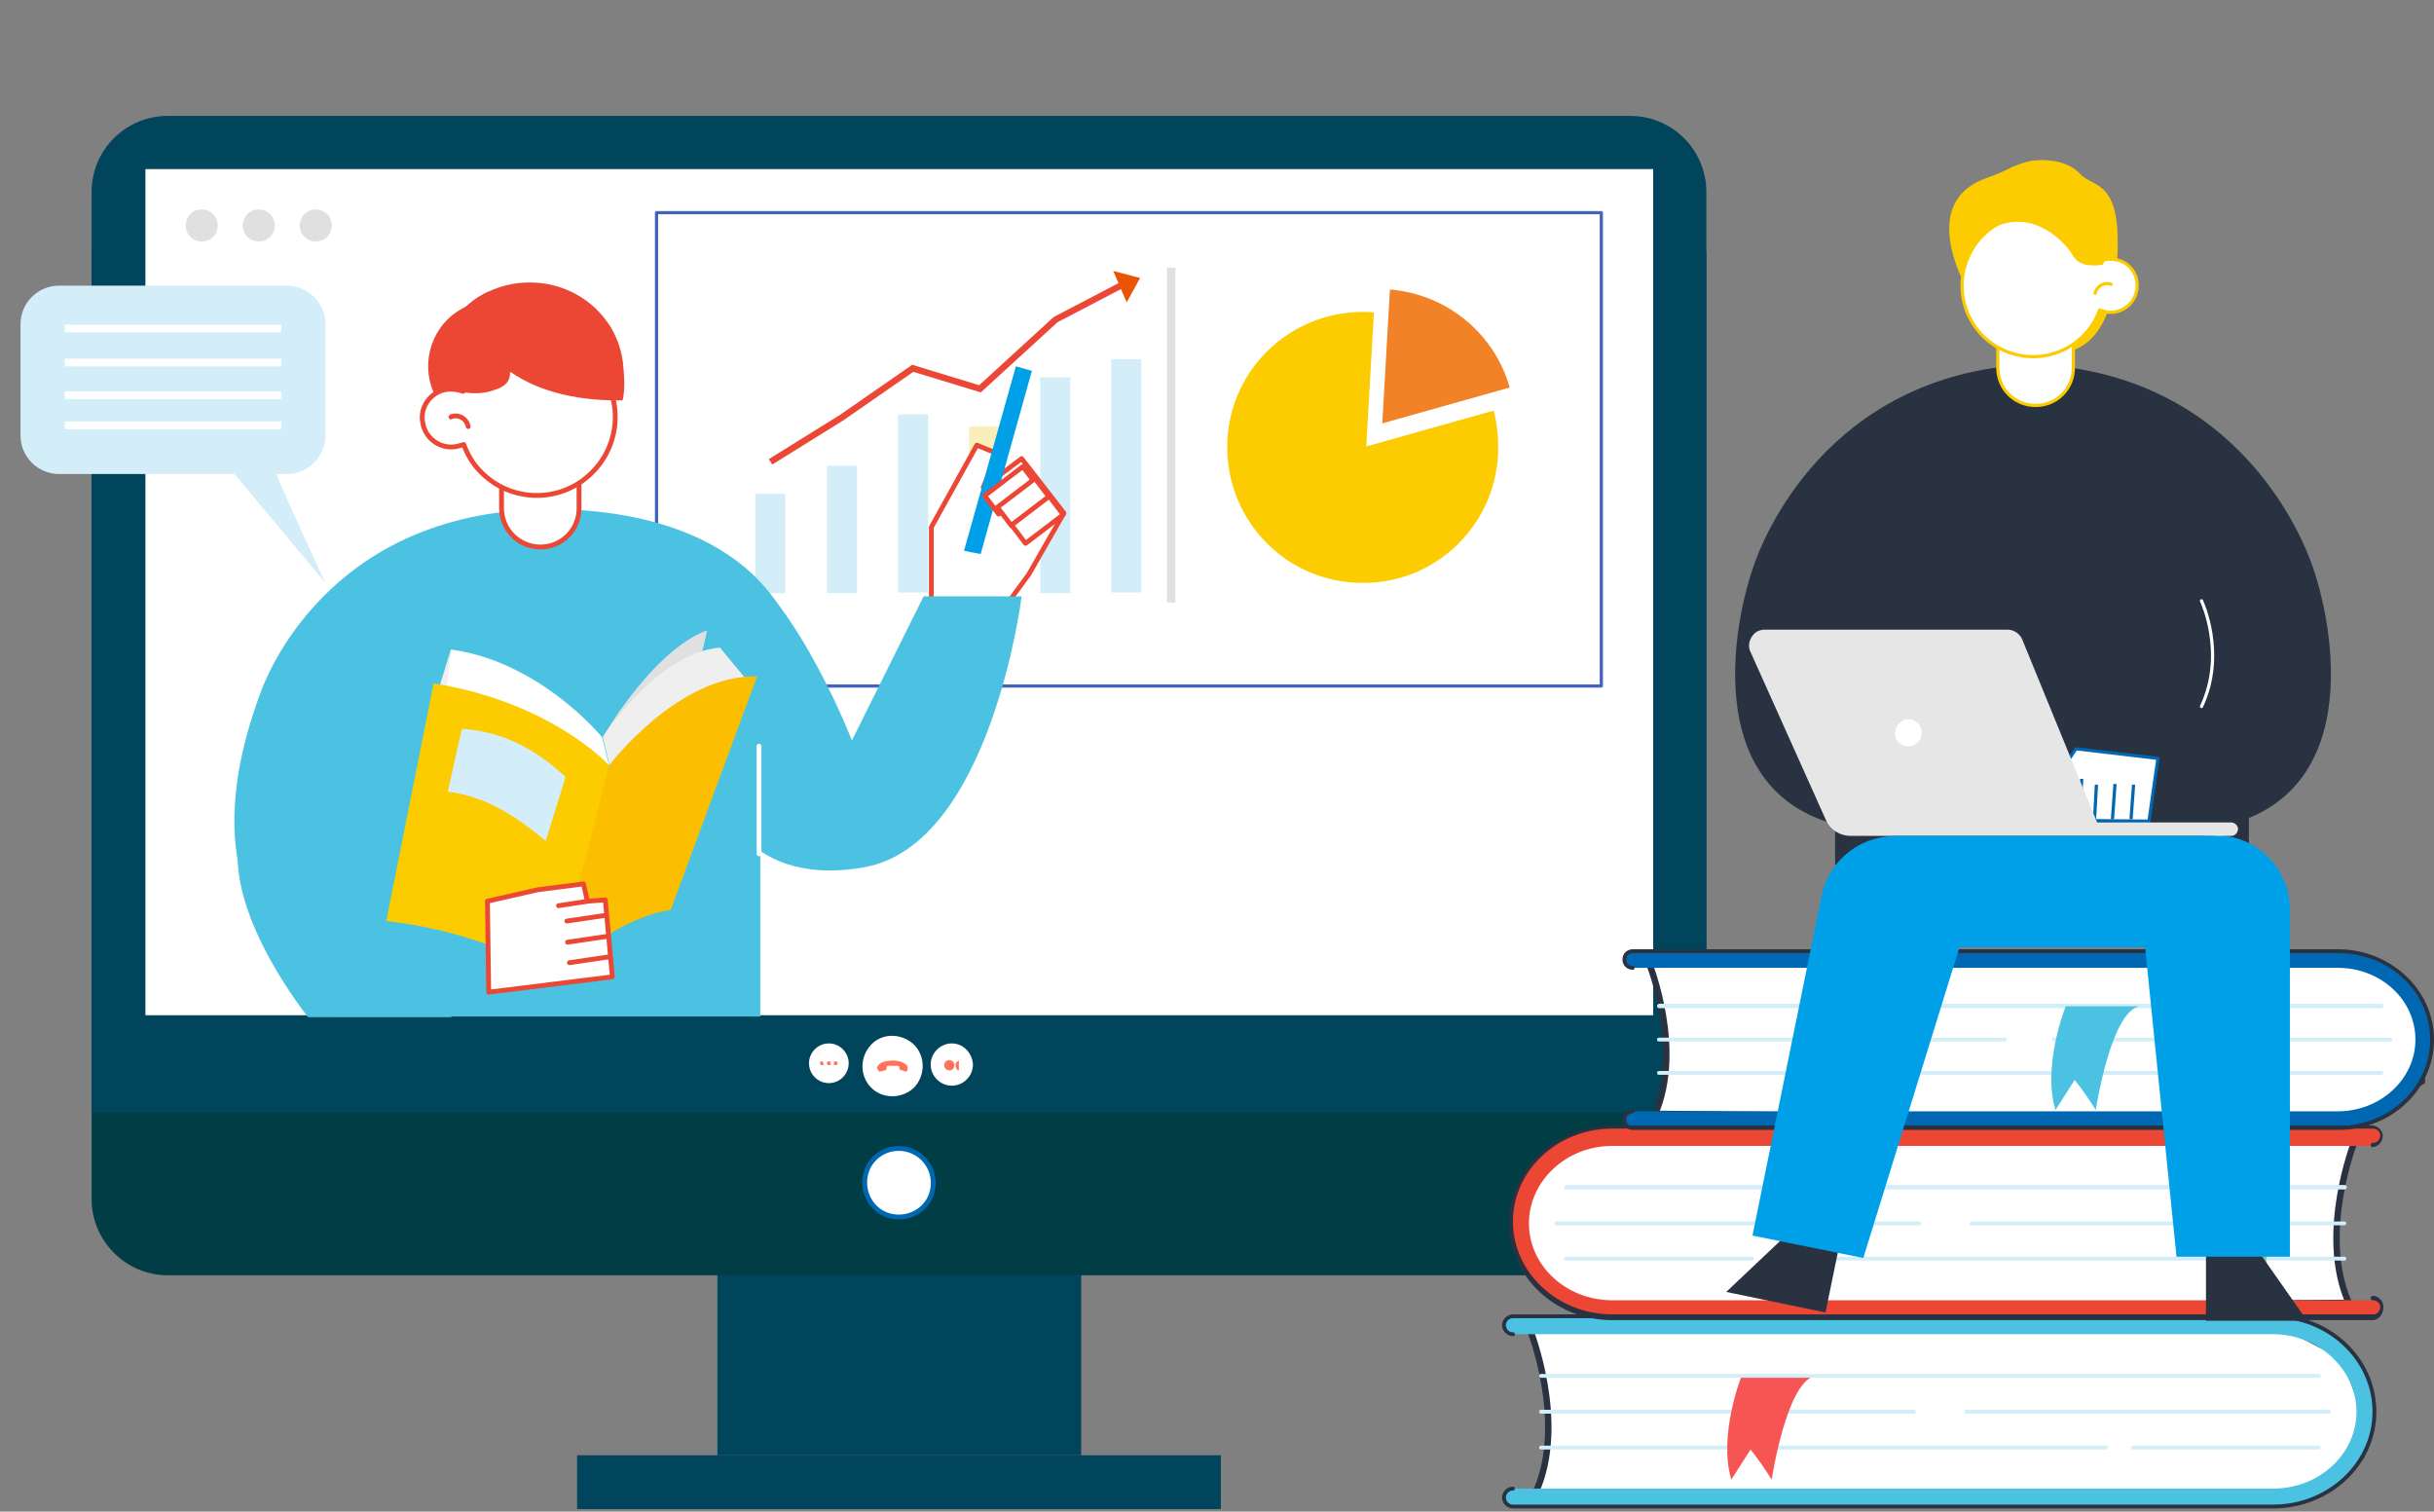 <?xml version="1.0" encoding="utf-8"?>
<!-- Generator: Adobe Illustrator 25.3.1, SVG Export Plug-In . SVG Version: 6.00 Build 0)  -->
<svg version="1.1" id="圖層_1" xmlns="http://www.w3.org/2000/svg" xmlns:xlink="http://www.w3.org/1999/xlink" x="0px" y="0px"
	 viewBox="0 0 380 236" style="enable-background:new 0 0 380 236;" xml:space="preserve">
<rect x="0" y="0" width="380" height="236" fill="#808080" stroke="none"/>
<style type="text/css">
	.st0{fill:#00455C;}
	.st1{fill:#003D45;}
	.st2{fill:#FFFFFF;}
	.st3{fill:#FFFFFF;stroke:#0068B2;stroke-width:0.75;stroke-linecap:round;stroke-linejoin:round;}
	.st4{fill:#E0E0E0;}
	.st5{fill:#FF735D;}
	.st6{fill:#FFFFFF;stroke:#293241;stroke-miterlimit:10;}
	.st7{fill:#4BC2E2;}
	.st8{fill:#D3EDF9;}
	.st9{fill:#EC4635;}
	.st10{fill:#0068B2;}
	.st11{fill:#293241;}
	.st12{fill:#F75553;}
	.st13{fill:#7FC6A6;}
	.st14{fill:#FCCB00;stroke:#FCCB00;stroke-miterlimit:10;}
	.st15{fill:#FFFFFF;stroke:#FCCB00;stroke-width:0.5;stroke-linecap:round;stroke-linejoin:round;}
	.st16{fill:#FCCB00;}
	.st17{fill:#00A0E9;}
	.st18{fill:none;stroke:#FFFFFF;stroke-width:0.5;stroke-linecap:round;stroke-linejoin:round;}
	.st19{fill:#FFFFFF;stroke:#0068B2;stroke-width:0.5;stroke-linecap:round;stroke-linejoin:round;}
	.st20{fill:none;stroke:#0068B2;stroke-width:0.5;stroke-miterlimit:10;}
	.st21{fill:#E6E6E6;}
	.st22{fill:#FFFFFF;stroke:#4264C0;stroke-width:0.5;stroke-linecap:round;stroke-linejoin:round;}
	.st23{fill:#F28227;}
	.st24{fill:#FAEFBB;}
	.st25{fill:none;stroke:#EC4635;stroke-miterlimit:10;}
	.st26{fill:#EA5504;}
	.st27{fill:#FFFFFF;stroke:#EC4635;stroke-width:0.75;stroke-linecap:round;stroke-linejoin:round;}
	.st28{fill:none;stroke:#EC4635;stroke-width:0.75;stroke-linecap:round;stroke-linejoin:round;}
	.st29{fill:none;stroke:#FFFFFF;stroke-width:0.75;stroke-linecap:round;stroke-linejoin:round;}
	.st30{fill:#FFFFFF;stroke:#EC4635;stroke-width:0.754;stroke-linecap:round;stroke-linejoin:round;stroke-miterlimit:4.024;}
	.st31{fill:#FFFFFF;stroke:#EC4635;stroke-width:0.75;stroke-linecap:round;stroke-linejoin:round;stroke-miterlimit:4;}
	.st32{fill:#EFEFEF;}
	.st33{fill:#FCBE00;}
</style>
<g id="圖層_3">
	<rect x="112" y="196.5" class="st0" width="56.8" height="30.7"/>
	<path class="st1" d="M26.2,28.4h228.3c6.6,0,11.9,5.4,11.9,11.9v146.9c0,6.6-5.4,11.9-11.9,11.9H26.2c-6.6,0-11.9-5.4-11.9-11.9
		V40.3C14.3,33.7,19.6,28.4,26.2,28.4z"/>
	<path class="st0" d="M26.2,18.1h228.3c6.6,0,11.9,5.3,11.9,11.9v143.7l0,0H14.3l0,0V30C14.3,23.4,19.6,18.1,26.2,18.1z"/>
	<rect x="22.7" y="26.4" class="st2" width="235.4" height="137.8"/>
	<rect x="90.1" y="227.2" class="st0" width="100.5" height="8.4"/>
	<path class="st3" d="M145.7,184.7c0,3-2.4,5.3-5.4,5.3s-5.3-2.4-5.3-5.4s2.4-5.3,5.3-5.3C143.3,179.3,145.7,181.7,145.7,184.7
		L145.7,184.7z"/>
	<path class="st4" d="M34,35.2c0,1.4-1.1,2.5-2.5,2.5c-1.4,0-2.5-1.1-2.5-2.5s1.1-2.5,2.5-2.5C32.9,32.7,34,33.8,34,35.2L34,35.2z"
		/>
	<path class="st4" d="M42.9,35.2c0,1.4-1.1,2.5-2.5,2.5s-2.5-1.1-2.5-2.5s1.1-2.5,2.5-2.5C41.8,32.7,42.9,33.8,42.9,35.2L42.9,35.2z
		"/>
	<path class="st4" d="M51.8,35.2c0,1.4-1.1,2.5-2.5,2.5s-2.5-1.1-2.5-2.5s1.1-2.5,2.5-2.5l0,0C50.7,32.7,51.8,33.8,51.8,35.2
		L51.8,35.2z"/>
	<polygon class="st0" points="20.1,158.5 20.1,169.2 32.6,169.2 63.9,169.2 259.1,169.2 259.1,158.5 	"/>
	<path class="st2" d="M151.9,166.2c0,1.8-1.5,3.3-3.3,3.3s-3.3-1.5-3.3-3.3s1.5-3.3,3.3-3.3l0,0
		C150.4,162.9,151.8,164.4,151.9,166.2z"/>
	<path class="st5" d="M148.2,167.1L148.2,167.1c-0.5,0-0.8-0.4-0.8-0.8l0,0c0-0.5,0.4-0.8,0.8-0.8l0,0l0,0c0.5,0,0.8,0.4,0.8,0.8
		l0,0l0,0C149,166.8,148.6,167.2,148.2,167.1z"/>
	<path class="st5" d="M149.2,166.6V166l0.4-0.4h0.1v0.1v1.3c0,0,0,0.1-0.1,0.1c0,0,0,0-0.1,0L149.2,166.6z"/>
	<path class="st2" d="M132.5,166c0,1.7-1.4,3.1-3.1,3.1c-1.7,0-3.1-1.4-3.1-3.1c0-1.7,1.4-3.1,3.1-3.1l0,0
		C131.1,162.9,132.5,164.3,132.5,166z"/>
	<path class="st5" d="M128.4,166.3c-0.2,0-0.3-0.1-0.4-0.2c0-0.2,0.1-0.3,0.2-0.4h0.1c0.2,0,0.3,0.2,0.2,0.4
		C128.7,166.2,128.6,166.3,128.4,166.3z"/>
	<path class="st5" d="M129.4,166.3c-0.2,0-0.3-0.1-0.3-0.3s0.1-0.3,0.3-0.3s0.3,0.1,0.3,0.3l0,0
		C129.7,166.2,129.6,166.3,129.4,166.3z"/>
	<path class="st5" d="M130.4,166.3c-0.2,0-0.3-0.2-0.2-0.4c0-0.1,0.1-0.2,0.2-0.2c0.2,0,0.3,0.1,0.4,0.2c0,0.2-0.1,0.3-0.2,0.4
		C130.5,166.3,130.4,166.3,130.4,166.3z"/>
	<path class="st2" d="M136,169.8c-1.8-1.8-1.8-4.8,0-6.7s4.8-1.8,6.7,0c1.8,1.8,1.8,4.8,0,6.7l0,0
		C140.8,171.6,137.8,171.6,136,169.8z"/>
	<path class="st5" d="M137.4,167.3l0.8-0.2c0.1,0,0.2-0.1,0.2-0.2v-0.2c0-0.1,0.1-0.3,0.2-0.3l0,0c0.2,0,1.5,0,1.5,0s0.3,0,0.3,0.2
		v0.2c0,0.1,0.1,0.2,0.1,0.2l0.9,0.3c0.1,0,0.2,0,0.2-0.1l0.1-0.3c0-0.1,0-0.1,0-0.2c0-0.2-0.1-0.3-0.1-0.4
		c-0.7-0.6-1.7-0.8-2.6-0.7c-1.6,0.1-1.9,0.7-2,0.9c-0.1,0.1-0.1,0.3,0,0.4l0.1,0.2C137.2,167.3,137.3,167.3,137.4,167.3z"/>
</g>
<g id="圖層_2_1_">
	<path class="st6" d="M238.9,207.7c0,0,5.7,14.4,0.9,25.2l109.8,0.9l10.1-0.9l8.9-5.5v-8.5l-2.5-7l-8.1-4.2H238.9z"/>
	<path class="st7" d="M354.9,235.2H236.2c-0.8,0-1.4-0.6-1.4-1.4c0-0.8,0.6-1.4,1.4-1.4h118.7c7.2,0,13-5.4,13-12s-5.9-12.1-13-12.1
		H236.2c-0.8,0-1.4-0.6-1.4-1.4c0-0.8,0.6-1.4,1.4-1.4h118.7c8.7,0,15.8,6.7,15.8,14.9S363.6,235.2,354.9,235.2z"/>
	<path class="st8" d="M298.8,220.7h-58.2c-0.2,0-0.3-0.1-0.3-0.3s0.1-0.3,0.3-0.3h58.2c0.2,0,0.3,0.1,0.3,0.3S299,220.7,298.8,220.7
		z"/>
	<path class="st8" d="M363.6,220.7H307c-0.2,0-0.3-0.1-0.3-0.3s0.1-0.3,0.3-0.3h56.6c0.2,0,0.3,0.1,0.3,0.3
		C363.9,220.5,363.8,220.7,363.6,220.7L363.6,220.7z"/>
	<path class="st8" d="M362,226.3h-29c-0.2,0-0.3-0.1-0.3-0.3s0.1-0.3,0.3-0.3h29c0.2,0,0.3,0.1,0.3,0.3
		C362.3,226.1,362.2,226.3,362,226.3L362,226.3L362,226.3z"/>
	<path class="st8" d="M328.8,226.3h-88.2c-0.2,0-0.3-0.1-0.3-0.3s0.1-0.3,0.3-0.3h88.2c0.2,0,0.3,0.1,0.3,0.3
		C329.1,226.1,328.9,226.3,328.8,226.3L328.8,226.3z"/>
	<path class="st6" d="M367.6,178.2c0,0-5.7,14.4-0.9,25.2l-109.9,0.9l-10.1-0.9l-8.9-5.5v-8.5l2.5-7l8.1-4.2H367.6z"/>
	<path class="st9" d="M251.7,205.8h118.7c0.8,0,1.4-0.6,1.4-1.4c0-0.8-0.6-1.4-1.4-1.4H251.7c-7.2,0-13-5.4-13-12s5.8-12.1,13-12.1
		h118.7c0.8,0.1,1.4-0.5,1.5-1.3s-0.5-1.4-1.3-1.5c-0.1,0-0.2,0-0.2,0H251.7c-8.7,0-15.8,6.7-15.8,14.9S243,205.8,251.7,205.8z"/>
	<path class="st8" d="M366,191.3h-58.2c-0.2,0-0.3-0.1-0.3-0.3s0.1-0.3,0.3-0.3H366c0.2,0,0.3,0.1,0.3,0.3
		C366.3,191.1,366.2,191.3,366,191.3L366,191.3z"/>
	<path class="st8" d="M299.6,191.3H243c-0.2,0-0.3-0.1-0.3-0.3s0.1-0.3,0.3-0.3h56.6c0.2,0,0.3,0.1,0.3,0.3
		C299.9,191.1,299.8,191.3,299.6,191.3L299.6,191.3L299.6,191.3z"/>
	<path class="st8" d="M273.5,196.8h-29c-0.2,0-0.3-0.1-0.3-0.3s0.1-0.3,0.3-0.3h29c0.2,0,0.3,0.1,0.3,0.3
		C273.9,196.7,273.7,196.8,273.5,196.8L273.5,196.8z"/>
	<path class="st8" d="M366,196.8h-88.2c-0.2,0-0.3-0.1-0.3-0.3s0.1-0.3,0.3-0.3l0,0H366c0.2,0,0.3,0.1,0.3,0.3
		S366.2,196.8,366,196.8L366,196.8z"/>
	<path class="st6" d="M257.5,150.5c0,0,5.3,13.3,0.9,23.4l102,0.9l9.4-0.9l8.3-5.1v-7.9l-2.3-6.5l-7.5-3.9H257.5z"/>
	<path class="st10" d="M365.1,176.1H254.9c-0.7,0-1.3-0.6-1.3-1.3s0.6-1.3,1.3-1.3H365c6.6,0,12.1-5,12.1-11.2s-5.4-11.2-12.1-11.2
		H254.9c-0.7,0-1.3-0.6-1.3-1.3s0.6-1.3,1.3-1.3H365c8.1,0,14.7,6.2,14.7,13.8S373.1,176.1,365.1,176.1z"/>
	<path class="st8" d="M313,162.6h-54c-0.2,0-0.3-0.1-0.3-0.3s0.1-0.3,0.3-0.3h54c0.2,0,0.3,0.1,0.3,0.3S313.2,162.6,313,162.6z"/>
	<path class="st8" d="M373.2,162.6h-52.5c-0.2,0-0.3-0.1-0.3-0.3s0.1-0.3,0.3-0.3l0,0h52.5c0.2,0,0.3,0.1,0.3,0.3
		S373.3,162.6,373.2,162.6L373.2,162.6z"/>
	<path class="st8" d="M371.8,167.8h-27c-0.2,0-0.3-0.1-0.3-0.3s0.1-0.3,0.3-0.3h27c0.2,0,0.3,0.1,0.3,0.3
		C372.1,167.6,371.9,167.8,371.8,167.8z"/>
	<path class="st8" d="M371.8,157.4H259c-0.2,0-0.3-0.2-0.3-0.4c0-0.1,0.1-0.2,0.3-0.3h112.8c0.2,0,0.3,0.2,0.3,0.4
		C372,157.3,371.9,157.4,371.8,157.4z"/>
	<path class="st11" d="M370.4,206.1H251.7c-8.9,0-16.1-6.8-16.1-15.2s7.2-15.2,16.1-15.2h118.7c0.9,0.1,1.7,0.9,1.6,1.8
		c-0.1,0.8-0.7,1.5-1.6,1.6c-0.2,0-0.3-0.2-0.3-0.4c0-0.1,0.1-0.2,0.3-0.3c0.6,0.1,1.1-0.4,1.2-1s-0.4-1.1-1-1.2c-0.1,0-0.1,0-0.2,0
		H251.7c-8.5,0-15.5,6.5-15.5,14.5s7,14.5,15.5,14.5h118.7c0.6,0.1,1.1-0.4,1.2-1s-0.4-1.1-1-1.2c-0.1,0-0.1,0-0.2,0
		c-0.2,0-0.3-0.2-0.3-0.4c0-0.1,0.1-0.2,0.3-0.3c0.9,0,1.7,0.8,1.7,1.7C372.1,205.3,371.3,206.1,370.4,206.1L370.4,206.1
		L370.4,206.1z"/>
	<path class="st11" d="M365.1,176.4H254.9c-0.9,0-1.6-0.7-1.6-1.6s0.7-1.6,1.6-1.6c0.2,0,0.3,0.1,0.3,0.3s-0.1,0.3-0.3,0.3l0,0
		c-0.6,0-1,0.4-1,1s0.4,1,1,1H365c7.9,0,14.4-6,14.4-13.5s-6.4-13.5-14.4-13.5H254.9c-0.6,0-1,0.4-1,1s0.4,1,1,1
		c0.2,0,0.3,0.1,0.3,0.3s-0.1,0.3-0.3,0.3l0,0c-0.9,0-1.6-0.7-1.6-1.6s0.7-1.6,1.6-1.6H365c8.2,0,15,6.3,15,14.1
		S373.3,176.4,365.1,176.4z"/>
	<path class="st11" d="M354.9,235.5H236.2c-0.9,0-1.7-0.8-1.7-1.7s0.8-1.7,1.7-1.7l0,0c0.2,0,0.3,0.1,0.3,0.3s-0.1,0.3-0.3,0.3
		c-0.6,0-1.1,0.5-1.1,1.1s0.5,1.1,1.1,1.1l0,0h118.7c8.5,0,15.5-6.5,15.5-14.5s-6.9-14.6-15.5-14.6H236.2c-0.6,0-1.1,0.5-1.1,1.1
		s0.5,1.1,1.1,1.1l0,0c0.2,0,0.3,0.1,0.3,0.3s-0.1,0.3-0.3,0.3c-0.9,0-1.7-0.8-1.7-1.7s0.8-1.7,1.7-1.7l0,0h118.7
		c8.9,0,16.1,6.8,16.1,15.2S363.7,235.5,354.9,235.5z"/>
	<path class="st12" d="M271.9,214.8c0,0-3.7,9.3-1.6,16.2l3-4.7c1.2,1.5,2.3,3.1,3.3,4.7c0,0,2.3-15.3,6.8-16.2H271.9z"/>
	<path class="st13" d="M351.6,185.4c0,0,3.7,9.3,1.6,16.2l-3-4.7c-1.2,1.5-2.3,3.1-3.4,4.7c0,0-2.3-15.3-6.8-16.2H351.6z"/>
	<path class="st8" d="M362,215.1H240.6c-0.2,0-0.3-0.1-0.3-0.3s0.1-0.3,0.3-0.3H362c0.2,0,0.3,0.1,0.3,0.3
		C362.4,215,362.2,215.1,362,215.1C362.1,215.1,362.1,215.1,362,215.1z"/>
	<path class="st8" d="M366,185.7H244.5c-0.2,0-0.3-0.2-0.3-0.4c0-0.1,0.1-0.2,0.3-0.3H366c0.2,0,0.3,0.1,0.4,0.3
		c0,0.2-0.1,0.3-0.3,0.4H366z"/>
	<path class="st8" d="M340.9,167.8H259c-0.2,0-0.3-0.1-0.3-0.3s0.1-0.3,0.3-0.3h81.9c0.2,0,0.3,0.1,0.3,0.3
		C341.2,167.6,341,167.8,340.9,167.8L340.9,167.8z"/>
	<path class="st14" d="M310.5,28.2c1.1-0.4,2.1-0.8,3.1-1.3c1.1-0.6,2.3-1,3.6-1.3c2-0.3,5.4-0.1,7.2,1.9c2.3,2.5,6.5,0.5,5.6,13.7
		c-1,15-9.3,13.4-9.5,13.1l-7.5-9.6c0,0-2.5,5.5-2.5,5.3S297.7,32.5,310.5,28.2z"/>
	<path class="st10" d="M336.8,126.4h-31.6c-1.1,0-2-0.9-2-2v-2.9l0,0h35.6l0,0v2.9C338.8,125.5,337.9,126.4,336.8,126.4z"/>
	<path class="st11" d="M361.1,88.6c-1.5-4.5-11.6-30-42.9-31.7v-0.1c-0.3,0-0.5,0-0.8,0s-0.5,0-0.8,0v0.1
		c-31.3,1.7-41.4,27.1-42.9,31.7c-3.6,10.4-8.7,40,20.3,41.2c10.5,0.5,17.7,0.7,22.6,0.9v0.1h0.8h0.8v-0.1
		c4.9-0.2,12.1-0.4,22.6-0.9C369.8,128.5,364.7,99,361.1,88.6z"/>
	<rect x="286.5" y="110.3" class="st11" width="64.6" height="24.7"/>
	<path class="st15" d="M317.8,63.3L317.8,63.3c-3.3,0-5.9-2.6-5.9-5.9V43.1h11.8v14.3C323.7,60.7,321.1,63.3,317.8,63.3z"/>
	<path class="st15" d="M333.6,45.3c-0.4,2.3-2.6,3.8-4.8,3.4c-0.3-0.1-0.7-0.2-1-0.3c-2.1,5.8-8.5,8.7-14.2,6.6
		c-5.8-2.1-8.7-8.5-6.6-14.2c2.1-5.8,8.5-8.7,14.2-6.6c3.1,1.1,5.5,3.5,6.6,6.6c0.7-0.3,1.5-0.4,2.3-0.3
		C332.5,40.8,334,43,333.6,45.3C333.7,45.3,333.7,45.3,333.6,45.3z"/>
	<path class="st15" d="M327.1,45.8c0.2-1,1.2-1.7,2.2-1.5c0.1,0,0.2,0,0.3,0.1"/>
	<path class="st16" d="M328.3,41.3c0,0-3.4,0.8-4.6-1.3s-5.7-6.9-11.4-4.9s5-4.7,5.5-4.7h5.9c0,0,4.2,3.5,4.4,3.9s1.4,4.5,1.4,4.5
		L328.3,41.3z"/>
	<polygon class="st11" points="269.5,201.7 278.7,193 287.1,194.7 285,204.9 	"/>
	<path class="st17" d="M273.6,192.9l10.8-53.1c1.3-6.2,7.4-10.3,13.6-9l0,0c6.2,1.3,10.3,7.4,9,13.6l-16.1,52L273.6,192.9z"/>
	<polygon class="st11" points="360.2,206.2 352.9,195.8 344.4,195.8 344.4,206.2 	"/>
	<path class="st17" d="M357.5,196.2V142c0-6.4-5.2-11.6-11.6-11.6l0,0c-6.4,0-11.6,5.2-11.6,11.6l5.5,54.2H357.5z"/>
	<path class="st18" d="M343.7,93.8c0,0,3.9,8.2,0,16.5"/>
	<polygon class="st19" points="324.1,116.9 322.7,119 322.4,125.3 324.8,125.6 324.8,128.1 335.5,128.2 336.9,118.4 	"/>
	<line class="st20" x1="327" y1="128" x2="327.3" y2="122.5"/>
	<line class="st20" x1="329.8" y1="127.9" x2="330.2" y2="122.4"/>
	<line class="st20" x1="332.7" y1="127.9" x2="333.1" y2="122.5"/>
	<line class="st20" x1="324.8" y1="125.7" x2="325" y2="121.6"/>
	<path class="st21" d="M275.5,98.3h37.9c1,0,1.9,0.6,2.3,1.5l11.7,28.6h20.9c0.6,0,1.1,0.5,1.1,1l0,0l0,0c0,0.6-0.5,1.1-1,1.1l0,0
		h-59.5c-1.6,0-3.1-0.9-3.8-2.4l-11.8-26.3c-0.6-1.2,0-2.7,1.2-3.3C274.8,98.4,275.1,98.3,275.5,98.3z"/>
	<path class="st2" d="M295.9,115.1c0.4,1.1,1.6,1.7,2.7,1.3c1.1-0.4,1.7-1.6,1.3-2.7c-0.3-1-1.4-1.6-2.4-1.4
		C296.3,112.7,295.6,113.9,295.9,115.1L295.9,115.1z"/>
	<polygon class="st17" points="282.9,147.9 348.9,147.9 345.9,130.5 295.4,130.5 	"/>
	<rect x="102.5" y="33.2" class="st22" width="147.5" height="73.9"/>
	<path class="st16" d="M233.9,69.9c0,11.7-9.5,21.2-21.2,21.1c-11.7,0-21.1-9.5-21.1-21.2s9.5-21.1,21.2-21.1l0,0
		c0.6,0,1.1,0,1.7,0.1l-1.2,20.9l19.9-5.6C233.7,66,233.9,68,233.9,69.9z"/>
	<path class="st23" d="M235.7,60.5l-19.9,5.6l1.2-20.9C225.8,45.9,233.3,52,235.7,60.5z"/>
	<rect x="173.5" y="56.1" class="st8" width="4.7" height="36.4"/>
	<rect x="162.4" y="58.9" class="st8" width="4.7" height="33.7"/>
	<rect x="151.3" y="66.6" class="st24" width="4.7" height="26"/>
	<rect x="140.2" y="64.7" class="st8" width="4.7" height="27.8"/>
	<rect x="129.1" y="72.7" class="st8" width="4.7" height="19.9"/>
	<rect x="117.9" y="77.1" class="st8" width="4.7" height="15.5"/>
	<rect x="182.2" y="41.8" class="st4" width="1.3" height="52.3"/>
	<polyline class="st25" points="120.3,72.1 131.4,65.2 142.5,57.5 153,60.7 164.8,49.9 175.9,44.1 	"/>
	<polygon class="st26" points="173.8,42.3 178,43.4 175.9,47.2 	"/>
	<path class="st8" d="M3.2,50.6V68c0,3.3,2.7,6,6,6h27.4l14.2,17c-0.2-0.4-5.2-11.2-7.7-17h1.7c3.3,0,6-2.7,6-6V50.6
		c0-3.3-2.7-6-6-6H9.2C5.9,44.6,3.2,47.3,3.2,50.6L3.2,50.6z"/>
	<rect x="10.1" y="50.7" class="st2" width="33.8" height="1.2"/>
	<rect x="10.1" y="56" class="st2" width="33.8" height="1.2"/>
	<rect x="10.1" y="61.1" class="st2" width="33.8" height="1.2"/>
	<rect x="10.1" y="65.8" class="st2" width="33.8" height="1.2"/>
	<polygon class="st27" points="145.4,95.5 145.4,82.3 152.5,69.5 155.7,70.8 153.5,76.1 159.5,71.6 166.1,80.1 160.6,89.7 157,94.6 
			"/>
	<polygon class="st7" points="52.5,158.7 118.7,158.7 118.7,119.7 52.5,129.8 	"/>
	<path class="st7" d="M126.3,111.9c0-22-16.9-31.9-38.9-32.4H86c-33.2,0-43.6,24.1-45.2,28.3c-3.6,9.6-5.8,20.3-2.8,30.3
		c2.2,7,6.8,13,13,17c1.8,1.2,4.7,1.3,6.9,1.6c2.3,0.4,4.7,0.5,7,0.5c3,0,6-0.5,8.8-1.6c1.3-0.4,2.5-1.1,3.4-2c1-1.1,2.2-2,3.5-2.6
		c3.9-2.1,8-4,12.1-5.7L126.3,111.9z"/>
	<path class="st27" d="M84.4,85.4L84.4,85.4c3.3,0,6-2.7,6-6V59.7H78.3v19.6C78.3,82.7,81,85.4,84.4,85.4
		C84.3,85.4,84.3,85.4,84.4,85.4z"/>
	<path class="st27" d="M66,66c0.4,2.5,2.8,4.2,5.3,3.7l0,0c0.4-0.1,0.8-0.2,1.1-0.3c0.6,1.6,1.4,3,2.6,4.2c4.7,4.9,12.5,5,17.3,0.3
		c4.9-4.7,5-12.5,0.3-17.3s-12.5-5-17.3-0.3c-1.4,1.3-2.4,3-3,4.8c-0.8-0.3-1.7-0.4-2.6-0.3C67.2,61.2,65.5,63.6,66,66z"/>
	<path class="st28" d="M73.1,66.6c-0.2-1.1-1.3-1.9-2.4-1.6c-0.1,0-0.2,0-0.3,0.1"/>
	<path class="st7" d="M111.6,122.8c0,0,3.5,16.1,23.3,12.6s24.6-42.3,24.6-42.3h-15.3L133,115.6c0,0-8.1-21-18.3-28.2
		C108.6,82.9,111.6,122.8,111.6,122.8z"/>
	<line class="st29" x1="118.5" y1="116.5" x2="118.5" y2="133.3"/>
	<path class="st9" d="M76.1,45.6c3.3-1,6.8-1.1,10.1-0.2c3.3,0.9,6.2,2.7,8.5,5.2c0,0,0.2-0.3,0.5,0.3c0.8,1.4,1.4,2.8,1.8,4.4
		c0.4,1.8,0.7,5.4,0.2,7.2c-6.2,0.1-12.6-1-17.6-4.5c0.1,0.6-0.1,1.3-0.5,1.8c-0.5,0.5-1,0.8-1.7,1c-1.5,0.6-3.1,0.7-4.6,0.5
		c-0.7-0.1-1.4-0.3-2.2-0.4c-1-0.1-1.9,0.1-2.8,0.6c-2.3-5-0.3-10.9,4.5-13.4c0.2-0.1,0.5-0.2,0.7-0.4c1-1,2.2-1.7,3.5-2.3"/>
	<path class="st9" d="M97.3,58.1c0-7.7-6.5-14-14.6-14s-14.6,6.3-14.6,14"/>
	<path class="st7" d="M60.6,116.5c-3.7,4.9-4.2,10.8-3.1,16.4c2.4,12.4,13,25.9,13,25.9H48.1c0,0-12.2-15.1-10.9-26.9"/>
	<polygon class="st17" points="150.5,86 158.6,57.2 161.1,57.9 153.1,86.5 	"/>
	
		<rect x="154.1" y="74.7" transform="matrix(0.795 -0.606 0.606 0.795 -14.054 111.393)" class="st30" width="7.5" height="3.6"/>
	
		<rect x="156.1" y="76.5" transform="matrix(0.795 -0.606 0.606 0.795 -14.749 112.969)" class="st31" width="7.4" height="3.6"/>
	
		<rect x="158.3" y="79.3" transform="matrix(0.795 -0.606 0.606 0.795 -15.976 114.856)" class="st31" width="7.4" height="3.6"/>
	<path class="st4" d="M94.1,115.1c0,0,7.7-13.5,16.3-16.7l-2,8.8L94.1,115.1z"/>
	<path class="st32" d="M94.1,115.1c0,0,8.3-13.1,18.3-14l4.3,5.2l-18.9,15l-2.6-1.7L94.1,115.1z"/>
	<polygon class="st32" points="70.4,101.4 67.7,110.1 69.1,113.3 69.9,108.2 	"/>
	<path class="st2" d="M95.1,119.5l-1.1-4.4c0,0-9.6-11.8-23.6-13.7l-0.8,7.6L95.1,119.5z"/>
	<path class="st33" d="M95.1,119.5c0,0,10.7-14.2,23.1-13.9l-13.5,36.5c0,0-8.2,0.5-18.9,11.1L95.1,119.5z"/>
	<path class="st16" d="M85.8,153.2c0.7,0.7,9.3-33.7,9.3-33.7s-9-9.9-27.4-12.8l-7.4,37.1C60.3,143.8,77.7,145.4,85.8,153.2z"/>
	<path class="st8" d="M88.3,121.3c-4.7-4.4-10.1-7.2-16.2-7.5l-2.2,9.8c6,0.7,10.9,4,15.3,7.7L88.3,121.3z"/>
	<polygon class="st27" points="76.1,140.7 84,138.9 91.1,138 91.7,140.7 94.5,140.5 95.6,152.5 76.3,154.9 	"/>
	<line class="st28" x1="94.6" y1="142.9" x2="88.5" y2="143.8"/>
	<line class="st28" x1="94.7" y1="146.2" x2="88.6" y2="147.1"/>
	<line class="st28" x1="95" y1="149.4" x2="88.9" y2="150.3"/>
	<line class="st28" x1="91.8" y1="140.7" x2="87.2" y2="141.4"/>
	<path class="st7" d="M322.5,157.1c0,0-3.7,9.3-1.6,16.2l3-4.7c1.2,1.5,2.3,3.1,3.3,4.7c0,0,2.3-15.3,6.8-16.2H322.5z"/>
</g>
</svg>
